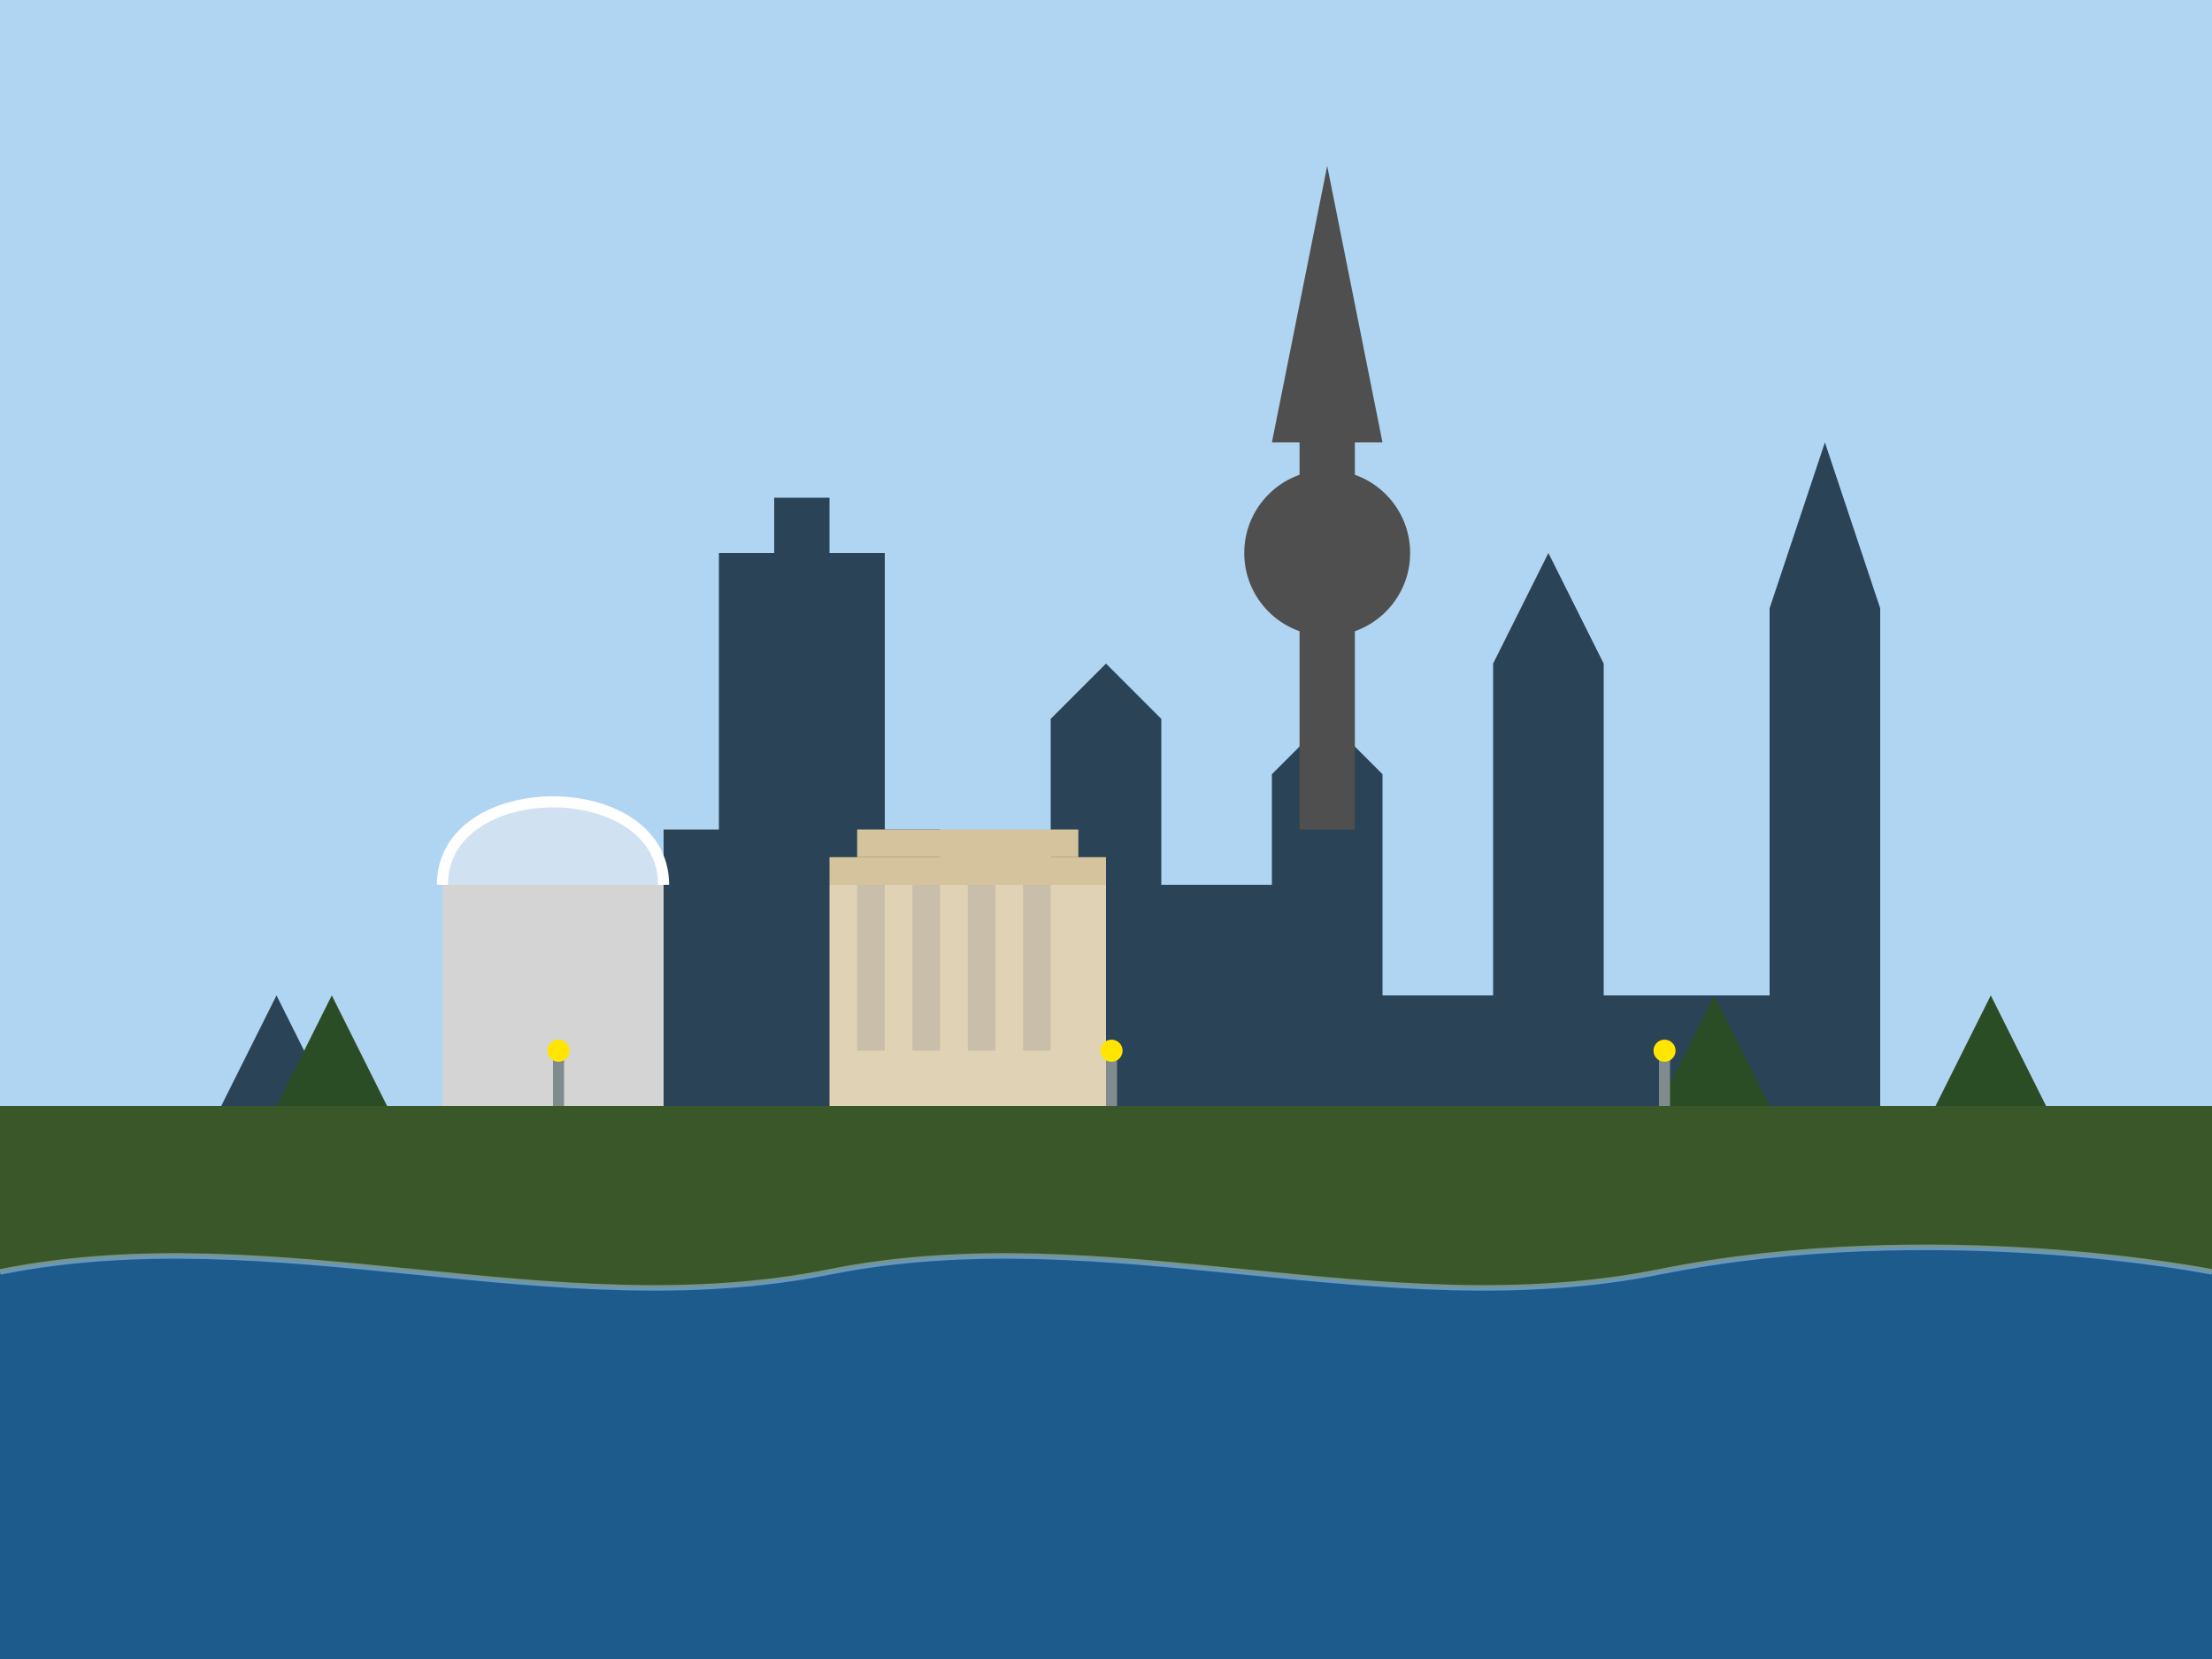 <svg width="400" height="300" viewBox="0 0 400 300" fill="none" xmlns="http://www.w3.org/2000/svg">
  <!-- Sky Background -->
  <rect width="400" height="300" fill="#B0D5F2"/>
  
  <!-- Berlin Skyline Silhouette -->
  <path d="M0 200L40 200L50 180L60 200L100 200L100 170L120 170L120 150L130 150L130 100L140 100L140 90L150 90L150 100L160 100L160 150L170 150L170 160L190 160L190 130L200 120L210 130L210 160L230 160L230 140L240 130L250 140L250 180L270 180L270 120L280 100L290 120L290 180L320 180L320 110L330 80L340 110L340 200L400 200V300H0V200Z" fill="#2A4356"/>
  
  <!-- Berlin TV Tower (Fernsehturm) -->
  <path d="M230 80L240 30L250 80H230Z" fill="#4F4F4F"/>
  <rect x="235" y="80" width="10" height="70" fill="#4F4F4F"/>
  <circle cx="240" cy="100" r="15" fill="#4F4F4F"/>
  
  <!-- Brandenburg Gate Simplified -->
  <rect x="150" y="160" width="50" height="40" fill="#E0D2B4"/>
  <rect x="155" y="160" width="5" height="30" fill="#C9BEA9"/>
  <rect x="165" y="160" width="5" height="30" fill="#C9BEA9"/>
  <rect x="175" y="160" width="5" height="30" fill="#C9BEA9"/>
  <rect x="185" y="160" width="5" height="30" fill="#C9BEA9"/>
  <rect x="150" y="155" width="50" height="5" fill="#D4C39C"/>
  <rect x="155" y="150" width="40" height="5" fill="#D4C39C"/>
  
  <!-- Reichstag Dome -->
  <rect x="80" y="160" width="40" height="40" fill="#D4D4D4"/>
  <path d="M80 160C80 140 120 140 120 160" stroke="#FFFFFF" stroke-width="2" fill="#F0F0F0" fill-opacity="0.5"/>
  
  <!-- Ground -->
  <rect y="200" width="400" height="100" fill="#3A5729"/>
  
  <!-- River Spree -->
  <path d="M0 230C50 220 100 240 150 230C200 220 250 240 300 230C350 220 400 230 400 230V300H0V230Z" fill="#1E5B8D"/>
  <path d="M0 230C50 220 100 240 150 230C200 220 250 240 300 230C350 220 400 230 400 230" stroke="#B0D5F2" stroke-opacity="0.5"/>
  
  <!-- Trees -->
  <path d="M50 200L60 180L70 200H50Z" fill="#2B4D26"/>
  <path d="M300 200L310 180L320 200H300Z" fill="#2B4D26"/>
  <path d="M350 200L360 180L370 200H350Z" fill="#2B4D26"/>
  
  <!-- Street Lamps -->
  <rect x="100" y="190" width="2" height="10" fill="#7E8C8D"/>
  <circle cx="101" cy="190" r="2" fill="#FFE500"/>
  
  <rect x="200" y="190" width="2" height="10" fill="#7E8C8D"/>
  <circle cx="201" cy="190" r="2" fill="#FFE500"/>
  
  <rect x="300" y="190" width="2" height="10" fill="#7E8C8D"/>
  <circle cx="301" cy="190" r="2" fill="#FFE500"/>
</svg>